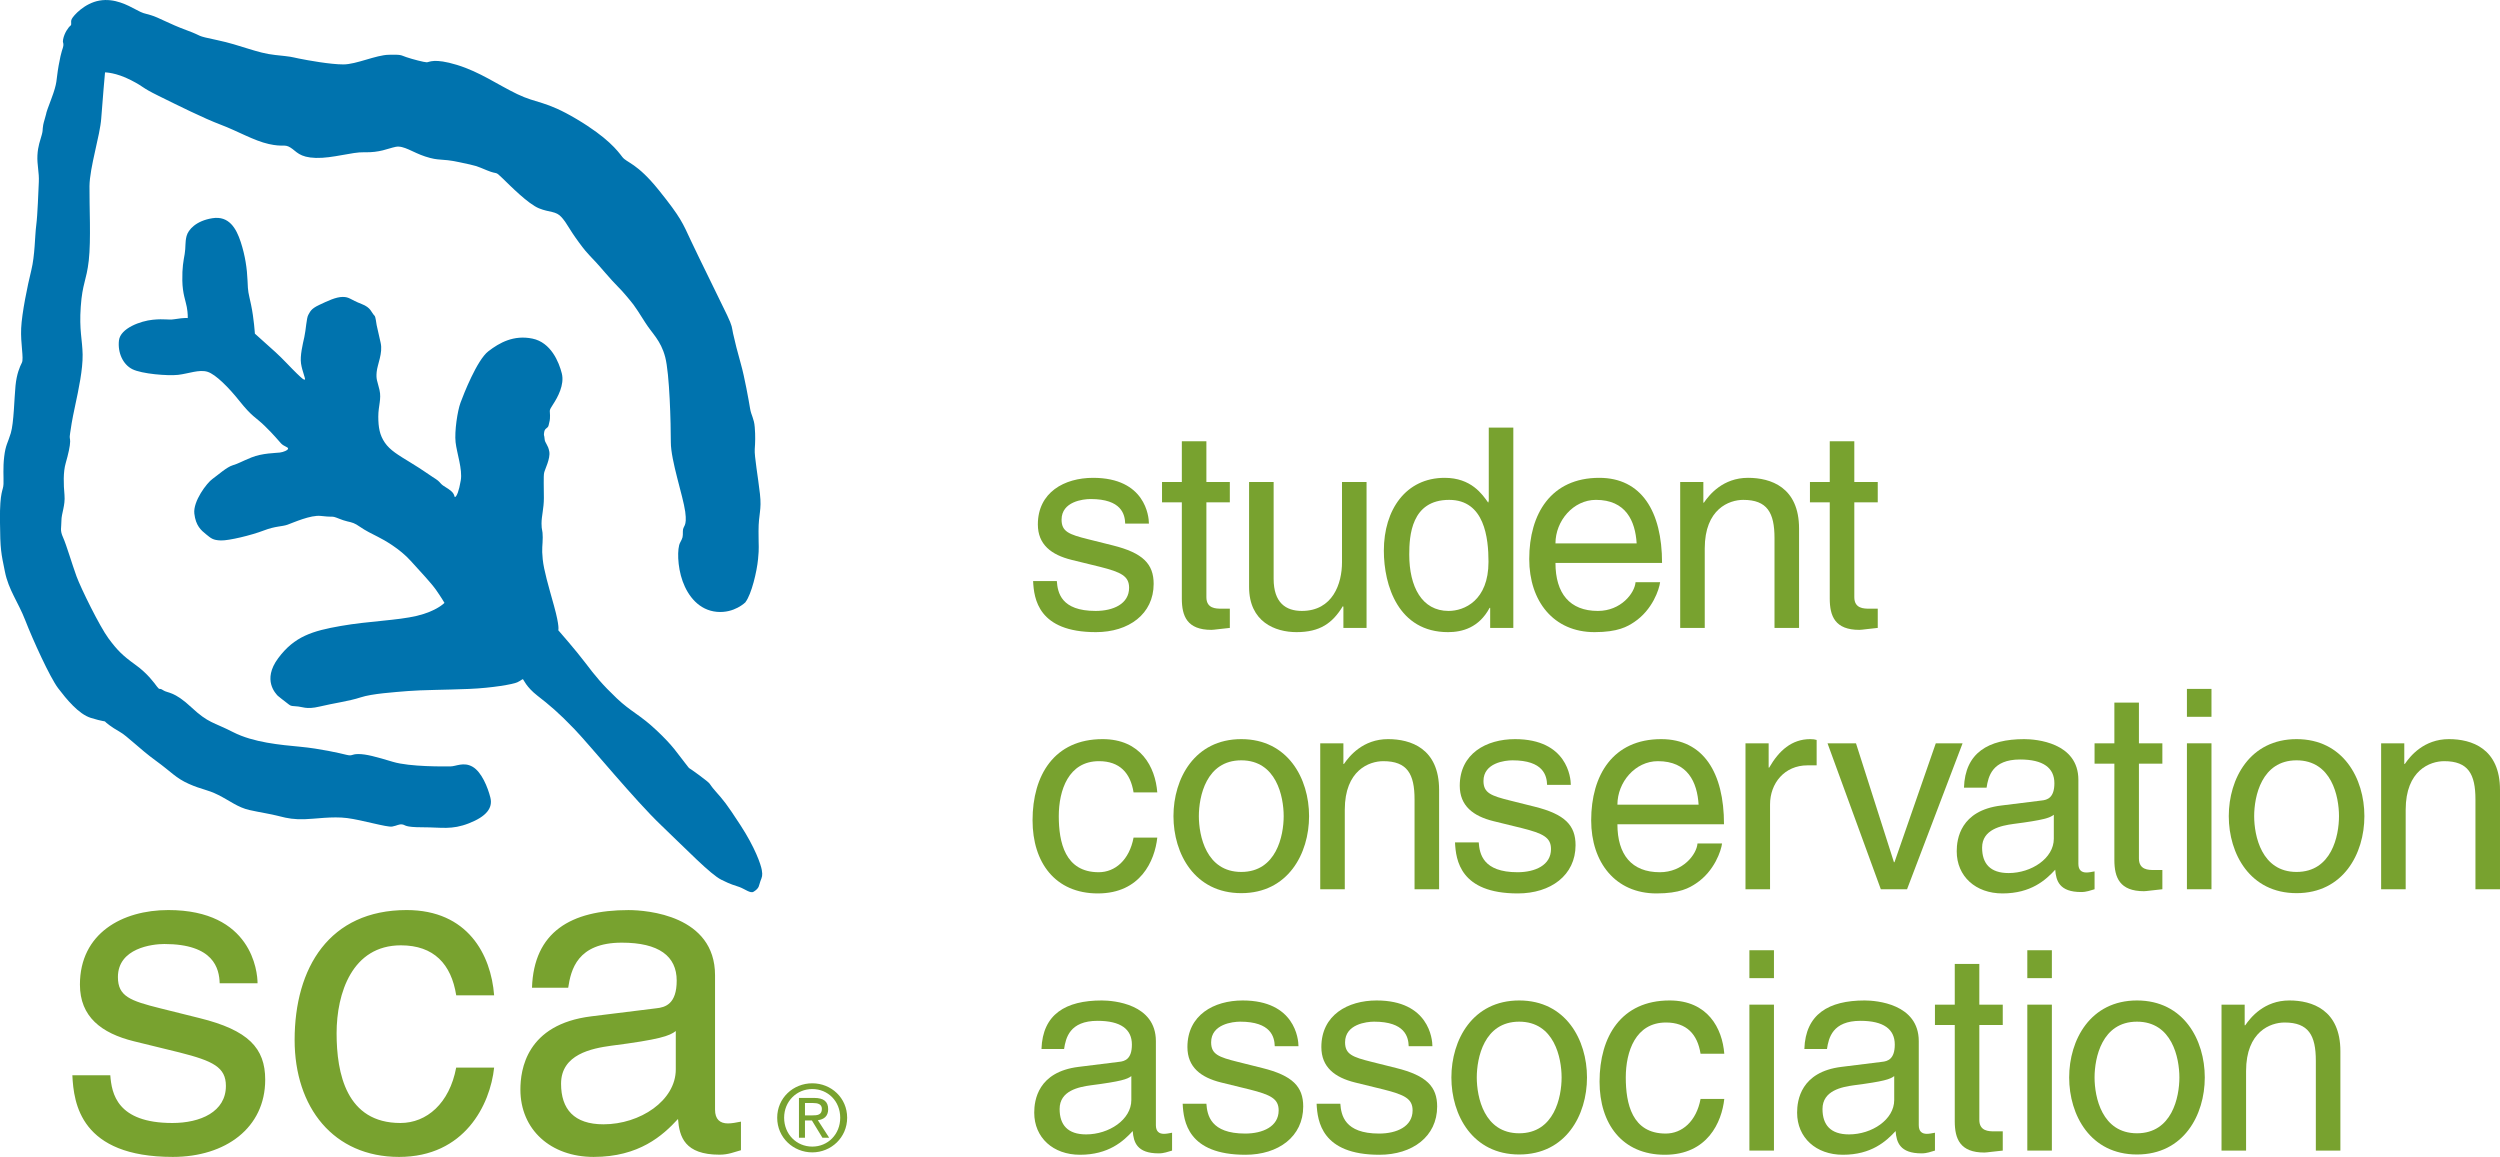 <?xml version="1.0" encoding="UTF-8"?>
<svg xmlns="http://www.w3.org/2000/svg" id="Layer_1" viewBox="0 0 627.16 290.22">
  <defs>
    <style>.cls-1{fill:#78a22f;}.cls-1,.cls-2{stroke-width:0px;}.cls-2{fill:#0073ae;}</style>
  </defs>
  <path class="cls-1" d="M282.27,131.35c-.07-2.31-.91-6.16-8.68-6.16-1.89,0-7.28.63-7.28,5.18,0,3.01,1.89,3.71,6.65,4.9l6.16,1.54c7.63,1.89,10.29,4.69,10.29,9.66,0,7.56-6.23,12.11-14.49,12.11-14.49,0-15.54-8.4-15.75-12.81h5.95c.21,2.87,1.05,7.49,9.73,7.49,4.41,0,8.4-1.75,8.4-5.81,0-2.94-2.03-3.92-7.28-5.25l-7.14-1.75c-5.11-1.26-8.47-3.85-8.47-8.89,0-8.05,6.65-11.69,13.86-11.69,13.09,0,14,9.66,14,11.48h-5.95Z"></path>
  <path class="cls-1" d="M302.64,126.02v23.8c0,2.87,2.45,2.87,3.71,2.87h2.17v4.83c-2.24.21-3.99.49-4.62.49-6.09,0-7.42-3.43-7.42-7.84v-24.15h-4.97v-5.11h4.97v-10.22h6.16v10.22h5.88v5.11h-5.88Z"></path>
  <path class="cls-1" d="M337.01,157.53v-5.32l-.14-.14c-2.59,4.27-5.74,6.51-11.62,6.51-5.39,0-11.9-2.59-11.9-11.34v-26.32h6.16v24.29c0,6.02,3.08,8.05,7.07,8.05,7.77,0,10.08-6.86,10.08-12.18v-20.16h6.16v36.61h-5.81Z"></path>
  <path class="cls-1" d="M379.64,157.53h-5.81v-5.04h-.14c-2.66,4.97-6.86,6.09-10.43,6.09-12.46,0-16.1-11.69-16.1-20.44,0-10.29,5.53-18.27,15.26-18.27,6.65,0,9.45,4.13,10.92,6.23l.14-.49v-18.34h6.16v50.27ZM363.4,153.26c3.92,0,10.01-2.59,10.01-12.32,0-5.95-.98-15.54-9.87-15.54-9.52,0-10.01,9.03-10.01,13.72,0,8.05,3.15,14.14,9.87,14.14Z"></path>
  <path class="cls-1" d="M416.46,146.05c-.21,1.75-1.89,6.93-6.51,10.01-1.68,1.12-4.06,2.52-9.94,2.52-10.29,0-16.38-7.77-16.38-18.34,0-11.34,5.46-20.37,17.57-20.37,10.57,0,15.75,8.4,15.75,21.35h-26.74c0,7.63,3.57,12.04,10.64,12.04,5.81,0,9.24-4.48,9.45-7.21h6.16ZM410.58,136.32c-.35-5.67-2.73-10.92-10.22-10.92-5.67,0-10.15,5.25-10.15,10.92h20.37Z"></path>
  <path class="cls-1" d="M451.32,157.53h-6.16v-22.54c0-6.37-1.82-9.59-7.84-9.59-3.5,0-9.66,2.24-9.66,12.18v19.95h-6.16v-36.61h5.81v5.18h.14c1.33-1.96,4.76-6.23,11.06-6.23,5.67,0,12.81,2.31,12.81,12.74v24.92Z"></path>
  <path class="cls-1" d="M465.18,126.02v23.8c0,2.87,2.45,2.87,3.71,2.87h2.17v4.83c-2.24.21-3.99.49-4.62.49-6.09,0-7.42-3.43-7.42-7.84v-24.15h-4.97v-5.11h4.97v-10.22h6.16v10.22h5.88v5.11h-5.88Z"></path>
  <path class="cls-1" d="M284.37,198.79c-.77-4.9-3.5-7.84-8.68-7.84-7.63,0-10.08,7.28-10.08,13.79s1.54,14.07,10.01,14.07c4.13,0,7.7-3.08,8.75-8.68h5.95c-.63,5.81-4.2,14-14.91,14s-16.38-7.77-16.38-18.34c0-11.34,5.46-20.37,17.57-20.37,9.59,0,13.23,7,13.72,13.37h-5.95Z"></path>
  <path class="cls-1" d="M311.39,185.42c11.69,0,17.01,9.87,17.01,19.32s-5.32,19.32-17.01,19.32-17.01-9.87-17.01-19.32,5.32-19.32,17.01-19.32ZM311.39,218.74c8.82,0,10.64-9.1,10.64-14s-1.82-14-10.64-14-10.64,9.1-10.64,14,1.82,14,10.64,14Z"></path>
  <path class="cls-1" d="M361.02,223.08h-6.16v-22.54c0-6.37-1.82-9.59-7.84-9.59-3.5,0-9.66,2.24-9.66,12.18v19.95h-6.16v-36.61h5.81v5.18h.14c1.33-1.96,4.76-6.23,11.06-6.23,5.67,0,12.81,2.31,12.81,12.74v24.92Z"></path>
  <path class="cls-1" d="M388.11,196.9c-.07-2.31-.91-6.16-8.68-6.16-1.89,0-7.28.63-7.28,5.18,0,3.01,1.89,3.71,6.65,4.9l6.16,1.54c7.63,1.89,10.29,4.69,10.29,9.66,0,7.56-6.23,12.11-14.49,12.11-14.49,0-15.54-8.4-15.75-12.81h5.95c.21,2.87,1.05,7.49,9.73,7.49,4.41,0,8.4-1.75,8.4-5.81,0-2.94-2.03-3.92-7.28-5.25l-7.14-1.75c-5.11-1.26-8.47-3.85-8.47-8.89,0-8.05,6.65-11.69,13.86-11.69,13.09,0,14,9.66,14,11.48h-5.95Z"></path>
  <path class="cls-1" d="M432,211.6c-.21,1.75-1.89,6.93-6.51,10.01-1.68,1.12-4.06,2.52-9.94,2.52-10.29,0-16.38-7.77-16.38-18.34,0-11.34,5.46-20.37,17.57-20.37,10.57,0,15.75,8.4,15.75,21.35h-26.74c0,7.63,3.57,12.04,10.64,12.04,5.81,0,9.24-4.48,9.45-7.21h6.16ZM426.12,201.87c-.35-5.67-2.73-10.92-10.22-10.92-5.67,0-10.15,5.25-10.15,10.92h20.37Z"></path>
  <path class="cls-1" d="M444.04,223.08h-6.16v-36.61h5.81v6.09h.14c2.45-4.27,5.67-7.14,10.29-7.14.77,0,1.12.07,1.61.21v6.37h-2.31c-5.74,0-9.38,4.48-9.38,9.8v21.28Z"></path>
  <path class="cls-1" d="M485.62,186.47h6.72l-13.93,36.61h-6.58l-13.37-36.61h7.14l9.52,29.82h.14l10.36-29.82Z"></path>
  <path class="cls-1" d="M492.69,197.6c.28-8.75,6.09-12.18,15.12-12.18,2.94,0,13.58.84,13.58,10.22v21.07c0,1.54.77,2.17,2.03,2.17.56,0,1.33-.14,2.03-.28v4.48c-1.05.28-1.96.7-3.36.7-5.46,0-6.3-2.8-6.51-5.6-2.38,2.59-6.09,5.95-13.23,5.95-6.72,0-11.48-4.27-11.48-10.57,0-3.08.91-10.22,11.13-11.48l10.15-1.26c1.47-.14,3.22-.7,3.22-4.34,0-3.85-2.8-5.95-8.61-5.95-7,0-7.98,4.27-8.4,7.07h-5.67ZM515.23,204.39c-.98.77-2.52,1.33-10.15,2.31-3.01.42-7.84,1.33-7.84,5.95,0,3.99,2.03,6.37,6.65,6.37,5.74,0,11.34-3.71,11.34-8.61v-6.02Z"></path>
  <path class="cls-1" d="M536.58,191.58v23.8c0,2.87,2.45,2.87,3.71,2.87h2.17v4.83c-2.24.21-3.99.49-4.62.49-6.09,0-7.42-3.43-7.42-7.84v-24.15h-4.97v-5.11h4.97v-10.22h6.16v10.22h5.88v5.11h-5.88Z"></path>
  <path class="cls-1" d="M548.62,179.82v-7h6.16v7h-6.16ZM554.78,223.08h-6.16v-36.61h6.16v36.61Z"></path>
  <path class="cls-1" d="M576.13,185.42c11.69,0,17.01,9.87,17.01,19.32s-5.32,19.32-17.01,19.32-17.01-9.87-17.01-19.32,5.32-19.32,17.01-19.32ZM576.13,218.74c8.82,0,10.64-9.1,10.64-14s-1.82-14-10.64-14-10.64,9.1-10.64,14,1.82,14,10.64,14Z"></path>
  <path class="cls-1" d="M627.16,223.08h-6.16v-22.54c0-6.37-1.82-9.59-7.84-9.59-3.5,0-9.66,2.24-9.66,12.18v19.95h-6.16v-36.61h5.81v5.18h.14c1.33-1.96,4.76-6.23,11.06-6.23,5.67,0,12.81,2.31,12.81,12.74v24.92Z"></path>
  <path class="cls-1" d="M261.27,263.16c.28-8.75,6.09-12.18,15.12-12.18,2.94,0,13.58.84,13.58,10.22v21.07c0,1.54.77,2.17,2.03,2.17.56,0,1.33-.14,2.03-.28v4.48c-1.05.28-1.96.7-3.36.7-5.46,0-6.3-2.8-6.51-5.6-2.38,2.59-6.09,5.95-13.23,5.95-6.72,0-11.48-4.27-11.48-10.57,0-3.08.91-10.22,11.13-11.48l10.15-1.26c1.47-.14,3.22-.7,3.22-4.34,0-3.85-2.8-5.95-8.61-5.95-7,0-7.98,4.27-8.4,7.07h-5.67ZM283.81,269.95c-.98.77-2.52,1.33-10.15,2.31-3.01.42-7.84,1.33-7.84,5.95,0,3.99,2.03,6.37,6.65,6.37,5.74,0,11.34-3.71,11.34-8.61v-6.02Z"></path>
  <path class="cls-1" d="M319.79,262.46c-.07-2.31-.91-6.16-8.68-6.16-1.89,0-7.28.63-7.28,5.18,0,3.01,1.89,3.71,6.65,4.9l6.16,1.54c7.63,1.89,10.29,4.69,10.29,9.66,0,7.56-6.23,12.11-14.49,12.11-14.49,0-15.54-8.4-15.75-12.81h5.95c.21,2.87,1.05,7.49,9.73,7.49,4.41,0,8.4-1.75,8.4-5.81,0-2.94-2.03-3.92-7.28-5.25l-7.14-1.75c-5.11-1.26-8.47-3.85-8.47-8.89,0-8.05,6.65-11.69,13.86-11.69,13.09,0,14,9.66,14,11.48h-5.95Z"></path>
  <path class="cls-1" d="M353.39,262.46c-.07-2.31-.91-6.16-8.68-6.16-1.89,0-7.28.63-7.28,5.18,0,3.01,1.89,3.71,6.65,4.9l6.16,1.54c7.63,1.89,10.29,4.69,10.29,9.66,0,7.56-6.23,12.11-14.49,12.11-14.49,0-15.54-8.4-15.75-12.81h5.95c.21,2.87,1.05,7.49,9.73,7.49,4.41,0,8.4-1.75,8.4-5.81,0-2.94-2.03-3.92-7.28-5.25l-7.14-1.75c-5.11-1.26-8.47-3.85-8.47-8.89,0-8.05,6.65-11.69,13.86-11.69,13.09,0,14,9.66,14,11.48h-5.95Z"></path>
  <path class="cls-1" d="M381.11,250.98c11.69,0,17.01,9.87,17.01,19.32s-5.32,19.32-17.01,19.32-17.01-9.87-17.01-19.32,5.32-19.32,17.01-19.32ZM381.11,284.3c8.82,0,10.64-9.1,10.64-14s-1.82-14-10.64-14-10.64,9.1-10.64,14,1.82,14,10.64,14Z"></path>
  <path class="cls-1" d="M426.61,264.35c-.77-4.9-3.5-7.84-8.68-7.84-7.63,0-10.08,7.28-10.08,13.79s1.54,14.07,10.01,14.07c4.13,0,7.7-3.08,8.75-8.68h5.95c-.63,5.81-4.2,14-14.91,14s-16.38-7.77-16.38-18.34c0-11.34,5.46-20.37,17.57-20.37,9.59,0,13.23,7,13.72,13.37h-5.95Z"></path>
  <path class="cls-1" d="M438.86,245.38v-7h6.16v7h-6.16ZM445.02,288.64h-6.16v-36.61h6.16v36.61Z"></path>
  <path class="cls-1" d="M452.65,263.16c.28-8.75,6.09-12.18,15.12-12.18,2.94,0,13.58.84,13.58,10.22v21.07c0,1.54.77,2.17,2.03,2.17.56,0,1.33-.14,2.03-.28v4.48c-1.05.28-1.96.7-3.36.7-5.46,0-6.3-2.8-6.51-5.6-2.38,2.59-6.09,5.95-13.23,5.95-6.72,0-11.48-4.27-11.48-10.57,0-3.08.91-10.22,11.13-11.48l10.15-1.26c1.47-.14,3.22-.7,3.22-4.34,0-3.85-2.8-5.95-8.61-5.95-7,0-7.98,4.27-8.4,7.07h-5.67ZM475.19,269.95c-.98.77-2.52,1.33-10.15,2.31-3.01.42-7.84,1.33-7.84,5.95,0,3.99,2.03,6.37,6.65,6.37,5.74,0,11.34-3.71,11.34-8.61v-6.02Z"></path>
  <path class="cls-1" d="M496.54,257.14v23.8c0,2.87,2.45,2.87,3.71,2.87h2.17v4.83c-2.24.21-3.99.49-4.62.49-6.09,0-7.42-3.43-7.42-7.84v-24.15h-4.97v-5.11h4.97v-10.22h6.16v10.22h5.88v5.11h-5.88Z"></path>
  <path class="cls-1" d="M508.58,245.38v-7h6.16v7h-6.16ZM514.74,288.64h-6.16v-36.61h6.16v36.61Z"></path>
  <path class="cls-1" d="M536.09,250.98c11.69,0,17.01,9.87,17.01,19.32s-5.32,19.32-17.01,19.32-17.01-9.87-17.01-19.32,5.32-19.32,17.01-19.32ZM536.09,284.3c8.82,0,10.64-9.1,10.64-14s-1.82-14-10.64-14-10.64,9.1-10.64,14,1.82,14,10.64,14Z"></path>
  <path class="cls-1" d="M587.12,288.64h-6.16v-22.54c0-6.37-1.82-9.59-7.84-9.59-3.5,0-9.66,2.24-9.66,12.18v19.95h-6.16v-36.61h5.81v5.18h.14c1.33-1.96,4.76-6.23,11.06-6.23,5.67,0,12.81,2.31,12.81,12.74v24.92Z"></path>
  <path class="cls-1" d="M64.61,246.66c0-2.91-1.45-18.36-22.39-18.36-11.54,0-22.17,5.82-22.17,18.7,0,8.06,5.37,12.2,13.55,14.22l11.42,2.8c8.41,2.13,11.65,3.7,11.65,8.4,0,6.49-6.38,9.3-13.43,9.3-13.89,0-15.23-7.39-15.57-11.98h-9.52c.34,7.06,2.02,20.49,25.2,20.49,13.22,0,23.18-7.28,23.18-19.37,0-7.95-4.25-12.43-16.46-15.45l-9.86-2.46c-7.61-1.9-10.63-3.02-10.63-7.84,0-7.27,8.62-8.29,11.64-8.29,12.43,0,13.78,6.17,13.89,9.85h9.52ZM123.96,249.69c-.78-10.19-6.61-21.39-21.95-21.39-19.37,0-28.1,14.44-28.1,32.59,0,16.91,9.74,29.34,26.2,29.34s22.85-13.1,23.85-22.4h-9.52c-1.68,8.96-7.39,13.89-13.99,13.89-13.56,0-16.01-12.43-16.01-22.51s3.91-22.06,16.12-22.06c8.29,0,12.65,4.71,13.89,12.54h9.52ZM142.54,247.79c.68-4.48,2.25-11.31,13.45-11.31,9.29,0,13.77,3.37,13.77,9.52,0,5.83-2.8,6.72-5.16,6.95l-16.24,2.01c-16.35,2.01-17.81,13.44-17.81,18.37,0,10.07,7.62,16.9,18.37,16.9,11.42,0,17.36-5.37,21.17-9.52.34,4.48,1.67,8.96,10.41,8.96,2.24,0,3.7-.67,5.38-1.12v-7.17c-1.12.23-2.36.45-3.25.45-2.01,0-3.25-1.01-3.25-3.47v-33.7c0-15-17.02-16.35-21.73-16.35-14.44,0-23.73,5.49-24.19,19.48h9.07ZM169.53,268.27c0,7.84-8.96,13.78-18.14,13.78-7.39,0-10.64-3.81-10.64-10.19,0-7.39,7.73-8.85,12.54-9.52,12.21-1.56,14.67-2.46,16.24-3.69v9.62Z"></path>
  <path class="cls-2" d="M187.04,151.01c1.48-1.95,2.84-7.62,3.13-10.76.3-3.13.12-2.6.12-7.03s.83-5.14.35-9.34c-.47-4.2-1.42-9.46-1.3-11.17.12-1.71.18-3.31,0-5.55-.18-2.25-.89-2.9-1.18-4.73s-1.42-8.04-2.25-10.93c-.83-2.9-1.66-6.21-2.01-7.86-.35-1.65-.12-1.65-1.48-4.55-1.36-2.9-7.03-14.3-9.1-18.73-2.07-4.43-2.48-5.73-8.04-12.65-5.56-6.91-7.98-6.8-9.16-8.33-1.18-1.54-3.61-4.84-11.47-9.51-7.86-4.67-9.87-3.84-14.89-6.26-5.02-2.42-9.34-5.55-15.13-7.33-5.79-1.77-6.97-.65-7.57-.65s-3.61-.77-5.14-1.3c-1.54-.53-1.12-.65-4.37-.59-3.25.06-8.16,2.42-11.41,2.42s-8.86-1.01-11.17-1.48-1.42-.41-5.97-.89c-4.55-.47-8.57-2.48-14.48-3.72-5.91-1.24-3.19-.83-7.68-2.48-4.49-1.65-6.97-3.19-8.98-3.78-2.01-.59-1.77-.35-3.78-1.42-2.01-1.06-5.32-2.9-9.1-2.25-3.78.65-6.56,3.78-6.97,4.61-.41.83.12,1.36-.35,1.71-.47.35-1.52,1.79-1.83,3.43-.18.93.18.77.06,1.6-.12.83-.47.95-1.18,4.96-.71,4.02-.18,3.96-1.89,8.51-1.71,4.55-.83,2.36-1.6,4.91s-.3,2.31-.71,3.84c-.41,1.54-1,2.89-1.12,5.26s.47,4.31.35,6.68c-.12,2.36-.3,8.21-.65,10.87-.35,2.66-.3,7.45-1.24,11.29-.95,3.84-2.36,10.7-2.54,14.54-.18,3.84.71,7.56.18,8.63-.53,1.06-1.3,2.78-1.6,5.79s-.41,9.34-1.18,11.88c-.77,2.54-1.3,2.95-1.65,5.85s-.12,5.14-.18,6.91c-.06,1.77-.95,1.6-.89,9.16.06,7.56.3,8.15,1.24,12.82s3.31,7.57,5.14,12.29c1.83,4.73,6.15,14.24,8.21,16.96,2.07,2.72,5.14,6.5,8.21,7.45,3.07.95,3.49.77,3.6.95.12.18,1.54,1.36,3.55,2.48s5.02,4.31,9.1,7.27c4.08,2.96,5.02,4.37,8.33,5.85,3.31,1.48,4.55,1.36,7.39,2.78,2.84,1.42,4.91,3.13,7.8,3.78,2.9.65,5.2.95,7.45,1.54,2.25.59,3.78.83,6.38.77,2.6-.06,6.97-.77,10.7-.29,3.72.47,9.99,2.36,11.29,2.13,1.3-.24,1.66-.65,2.54-.53s.41.71,5.14.71,7.21.71,11.58-1,6.03-3.84,5.38-6.44c-.65-2.6-2.21-6.44-4.46-7.74-2.25-1.3-4.17-.09-5.58-.09s-10.11.15-14.42-1.15c-4.31-1.3-6.74-1.95-8.63-1.95s-1.42.59-3.07.18c-1.65-.41-6.56-1.54-11.52-2.01-4.96-.47-11.76-1.06-16.84-3.66-5.08-2.6-6.15-2.19-10.52-6.26-4.37-4.08-5.91-3.49-7.03-4.25s-.77.12-1.54-.89c-.77-1-2.3-3.25-5.5-5.55-3.19-2.3-4.49-3.61-6.68-6.56-2.19-2.95-6.91-12.53-8.04-15.6-1.12-3.07-2.54-7.92-3.37-9.75-.83-1.83-.41-2.36-.41-4.2s1-3.78.77-6.44c-.24-2.66-.35-5.73.3-7.98.65-2.25,1.12-4.37,1.12-5.44s-.24-.59,0-2.13c.24-1.54.35-2.66,1.24-6.8.89-4.14,1.95-9.16,1.89-12.88-.06-3.72-.89-6.09-.47-12,.41-5.91,1.42-6.44,2.01-11.58.59-5.14.12-13.89.18-18.67.06-4.79,2.66-12.71,2.95-17.02.3-4.31.95-11.52.95-11.52,0,0,2.72,0,6.5,1.95,3.78,1.95,2.19,1.6,6.97,3.96,4.79,2.36,11.29,5.61,15.54,7.21,4.25,1.6,8.33,4.02,12.06,4.85,3.72.83,3.9-.06,5.44.89,1.54.95,2.19,2.48,6.38,2.6s9.1-1.51,12.11-1.42c3.96.12,5.91-.95,7.92-1.36s4.31,1.42,7.39,2.42c3.71,1.21,3.78.41,8.51,1.42,4.73,1,4.14.89,7.03,2.07,2.89,1.18,1.83,0,3.84,1.95s6.44,6.44,9.16,7.56c2.72,1.12,4.25.59,5.73,2.3s1.54,2.48,4.31,6.26c2.78,3.78,2.44,2.75,6.5,7.51,2.72,3.19,3.9,4.08,5.44,5.97,1.54,1.89,1.54,1.6,4.73,6.68,1.67,2.66,3.84,4.37,4.96,8.57,1.12,4.2,1.42,16.78,1.42,21.39s3.07,13.47,3.61,17.43c.53,3.96-.59,3.37-.59,4.91s0,1.54-.71,2.9-.71,5.85.65,9.63,4.14,7.27,8.57,7.68c4.43.41,7.21-2.42,7.21-2.42Z"></path>
  <path class="cls-2" d="M189.04,223.71c1.56-.96,1.31-1.61,1.72-2.67.41-1.06.59-1.36.35-2.78-.24-1.42-1.71-5.67-5.38-11.29-3.66-5.61-4.14-6.09-6.26-8.51-2.13-2.42-.41-1.24-4.02-3.96-3.61-2.72-1.83-.89-3.72-3.25s-2.72-3.96-6.97-7.98-6.44-4.67-10.05-8.1c-3.61-3.43-5.44-5.67-7.8-8.8-2.36-3.13-6.86-8.27-6.86-8.27,0,0,.41-.77-1.06-6.09-1.48-5.32-2.54-8.87-2.84-11.7-.3-2.84,0-3.43,0-5.5s-.3-1.6-.3-3.49.59-3.78.59-6.38-.12-5.44.06-6.32,1.6-3.55,1.3-5.32-1.12-2.13-1.18-3.19c-.06-1.06-.28-.68-.1-1.74.18-1.06.93-.84,1.11-1.68.26-1.22.35-1.12.35-2.48s-.36-1.06.77-2.78c1.12-1.71,2.9-4.9,2.19-7.74-.71-2.84-2.72-7.8-7.39-8.75-4.67-.95-8.21,1-11.05,3.19s-6.21,10.81-6.97,12.88c-.77,2.07-1.54,7.21-1.24,9.93.3,2.72,1.77,6.8,1.3,9.57-.47,2.78-1,3.9-1.36,4.14-.35.24,0-.53-1.01-1.42-1-.89-1.95-1.18-2.6-1.89-.65-.71-.65-.77-2.13-1.71-1.48-.95-2.25-1.6-5.44-3.55-3.19-1.95-5.2-3.13-6.5-5.02-1.3-1.89-1.65-3.84-1.65-6.56s.83-4.37.3-6.68c-.53-2.3-.89-2.54-.71-4.49.18-1.95,1.59-4.73,1-7.33-.59-2.6-.66-2.86-1-4.43-.12-.53-.24-2.07-.53-2.36-.87-.87-.84-2.02-3.25-2.95-2.9-1.12-3.01-1.77-4.73-1.77s-3.78,1.01-5.91,2.01c-2.13,1-2.25,1.71-2.72,2.48-.47.77-.59,3.72-1,5.55-.41,1.83-1.12,4.73-.83,6.68.29,1.95,1.24,3.96.95,4.02-.3.06-.59-.18-2.01-1.54-1.42-1.36-3.43-3.6-5.32-5.32-1.89-1.71-5.2-4.67-5.2-4.67,0,0-.24-3.84-.95-7.21-.71-3.37-.77-2.95-.89-6.03-.12-3.07-.59-6.32-1.71-9.75s-2.95-6.62-7.09-5.97c-4.14.65-6.09,2.9-6.5,4.49-.41,1.6-.18,2.78-.47,4.49-.3,1.71-.65,3.37-.59,6.68.06,3.31.83,5.02,1.12,6.62.3,1.6.24,2.78.24,2.78,0,0-.53-.17-3.43.29-1.48.24-2.25-.18-5.32.12-3.07.3-8.16,2.13-8.51,5.2-.35,3.07,1,6.03,3.37,7.21,2.36,1.18,8.87,1.71,11.46,1.42,2.6-.3,5.32-1.42,7.39-.77,2.07.65,5.38,4.02,7.92,7.21,3.36,4.22,4.08,4.08,6.44,6.38,2.36,2.3,3.37,3.61,4.08,4.37.71.77,1.77.89,1.77,1.3s-1.18.89-2.07,1c-.89.12-4.43.12-7.15,1.24s-3.13,1.48-4.67,1.95c-1.54.47-3.66,2.42-5.08,3.43-1.42,1-4.9,5.61-4.55,8.69.35,3.07,1.71,4.2,2.95,5.2,1.24,1,1.71,1.48,3.72,1.54,2.01.06,7.62-1.3,10.7-2.48,3.07-1.18,4.55-.95,6.03-1.48,1.48-.53,5.79-2.48,8.33-2.19s2.72.12,3.31.24c.59.12,2.01.83,3.31,1.12,1.3.3,1.83.41,3.19,1.36,1.36.95,3.01,1.77,4.55,2.54,1.54.77,5.44,2.95,8.21,6.03,2.78,3.07,5.14,5.56,6.38,7.33,1.24,1.77,2.07,3.19,2.07,3.19,0,0-1.95,2.07-6.91,3.25-4.96,1.18-12,1.3-19.09,2.54s-11.64,2.6-15.72,8.1-.53,8.92-.12,9.4c0,0,1.89,1.54,2.48,1.95s.53.65,2.13.71c1.6.06,2.48.88,5.91.06,3.43-.83,7.45-1.36,10.28-2.3,2.84-.94,8.39-1.3,11.88-1.59s9.45-.29,15.3-.53c5.85-.24,11.11-1.18,12.12-1.66,1-.47,1.24-.83,1.42-.77.18.06.77,1.89,3.66,4.14,2.9,2.25,5.26,4.2,9.28,8.39,4.02,4.2,15.13,17.79,21.69,24.05,6.56,6.26,12.41,12.35,15.13,13.71,2.72,1.36,3.13,1.3,4.55,1.83,1.42.53,2.77,1.67,3.54,1.19Z"></path>
  <path class="cls-1" d="M194.97,280.4c0-4.97,4.03-8.64,8.8-8.64s8.75,3.67,8.75,8.64-4.03,8.69-8.75,8.69-8.8-3.67-8.8-8.69ZM203.77,287.64c3.92,0,7.01-3.07,7.01-7.24s-3.09-7.2-7.01-7.2-7.06,3.09-7.06,7.2,3.09,7.24,7.06,7.24ZM201.94,285.42h-1.51v-9.99h3.8c2.36,0,3.53.87,3.53,2.84,0,1.79-1.12,2.57-2.59,2.75l2.84,4.4h-1.69l-2.64-4.33h-1.74v4.33ZM203.75,279.81c1.28,0,2.43-.09,2.43-1.63,0-1.24-1.12-1.47-2.18-1.47h-2.06v3.1h1.81Z"></path>
</svg>
